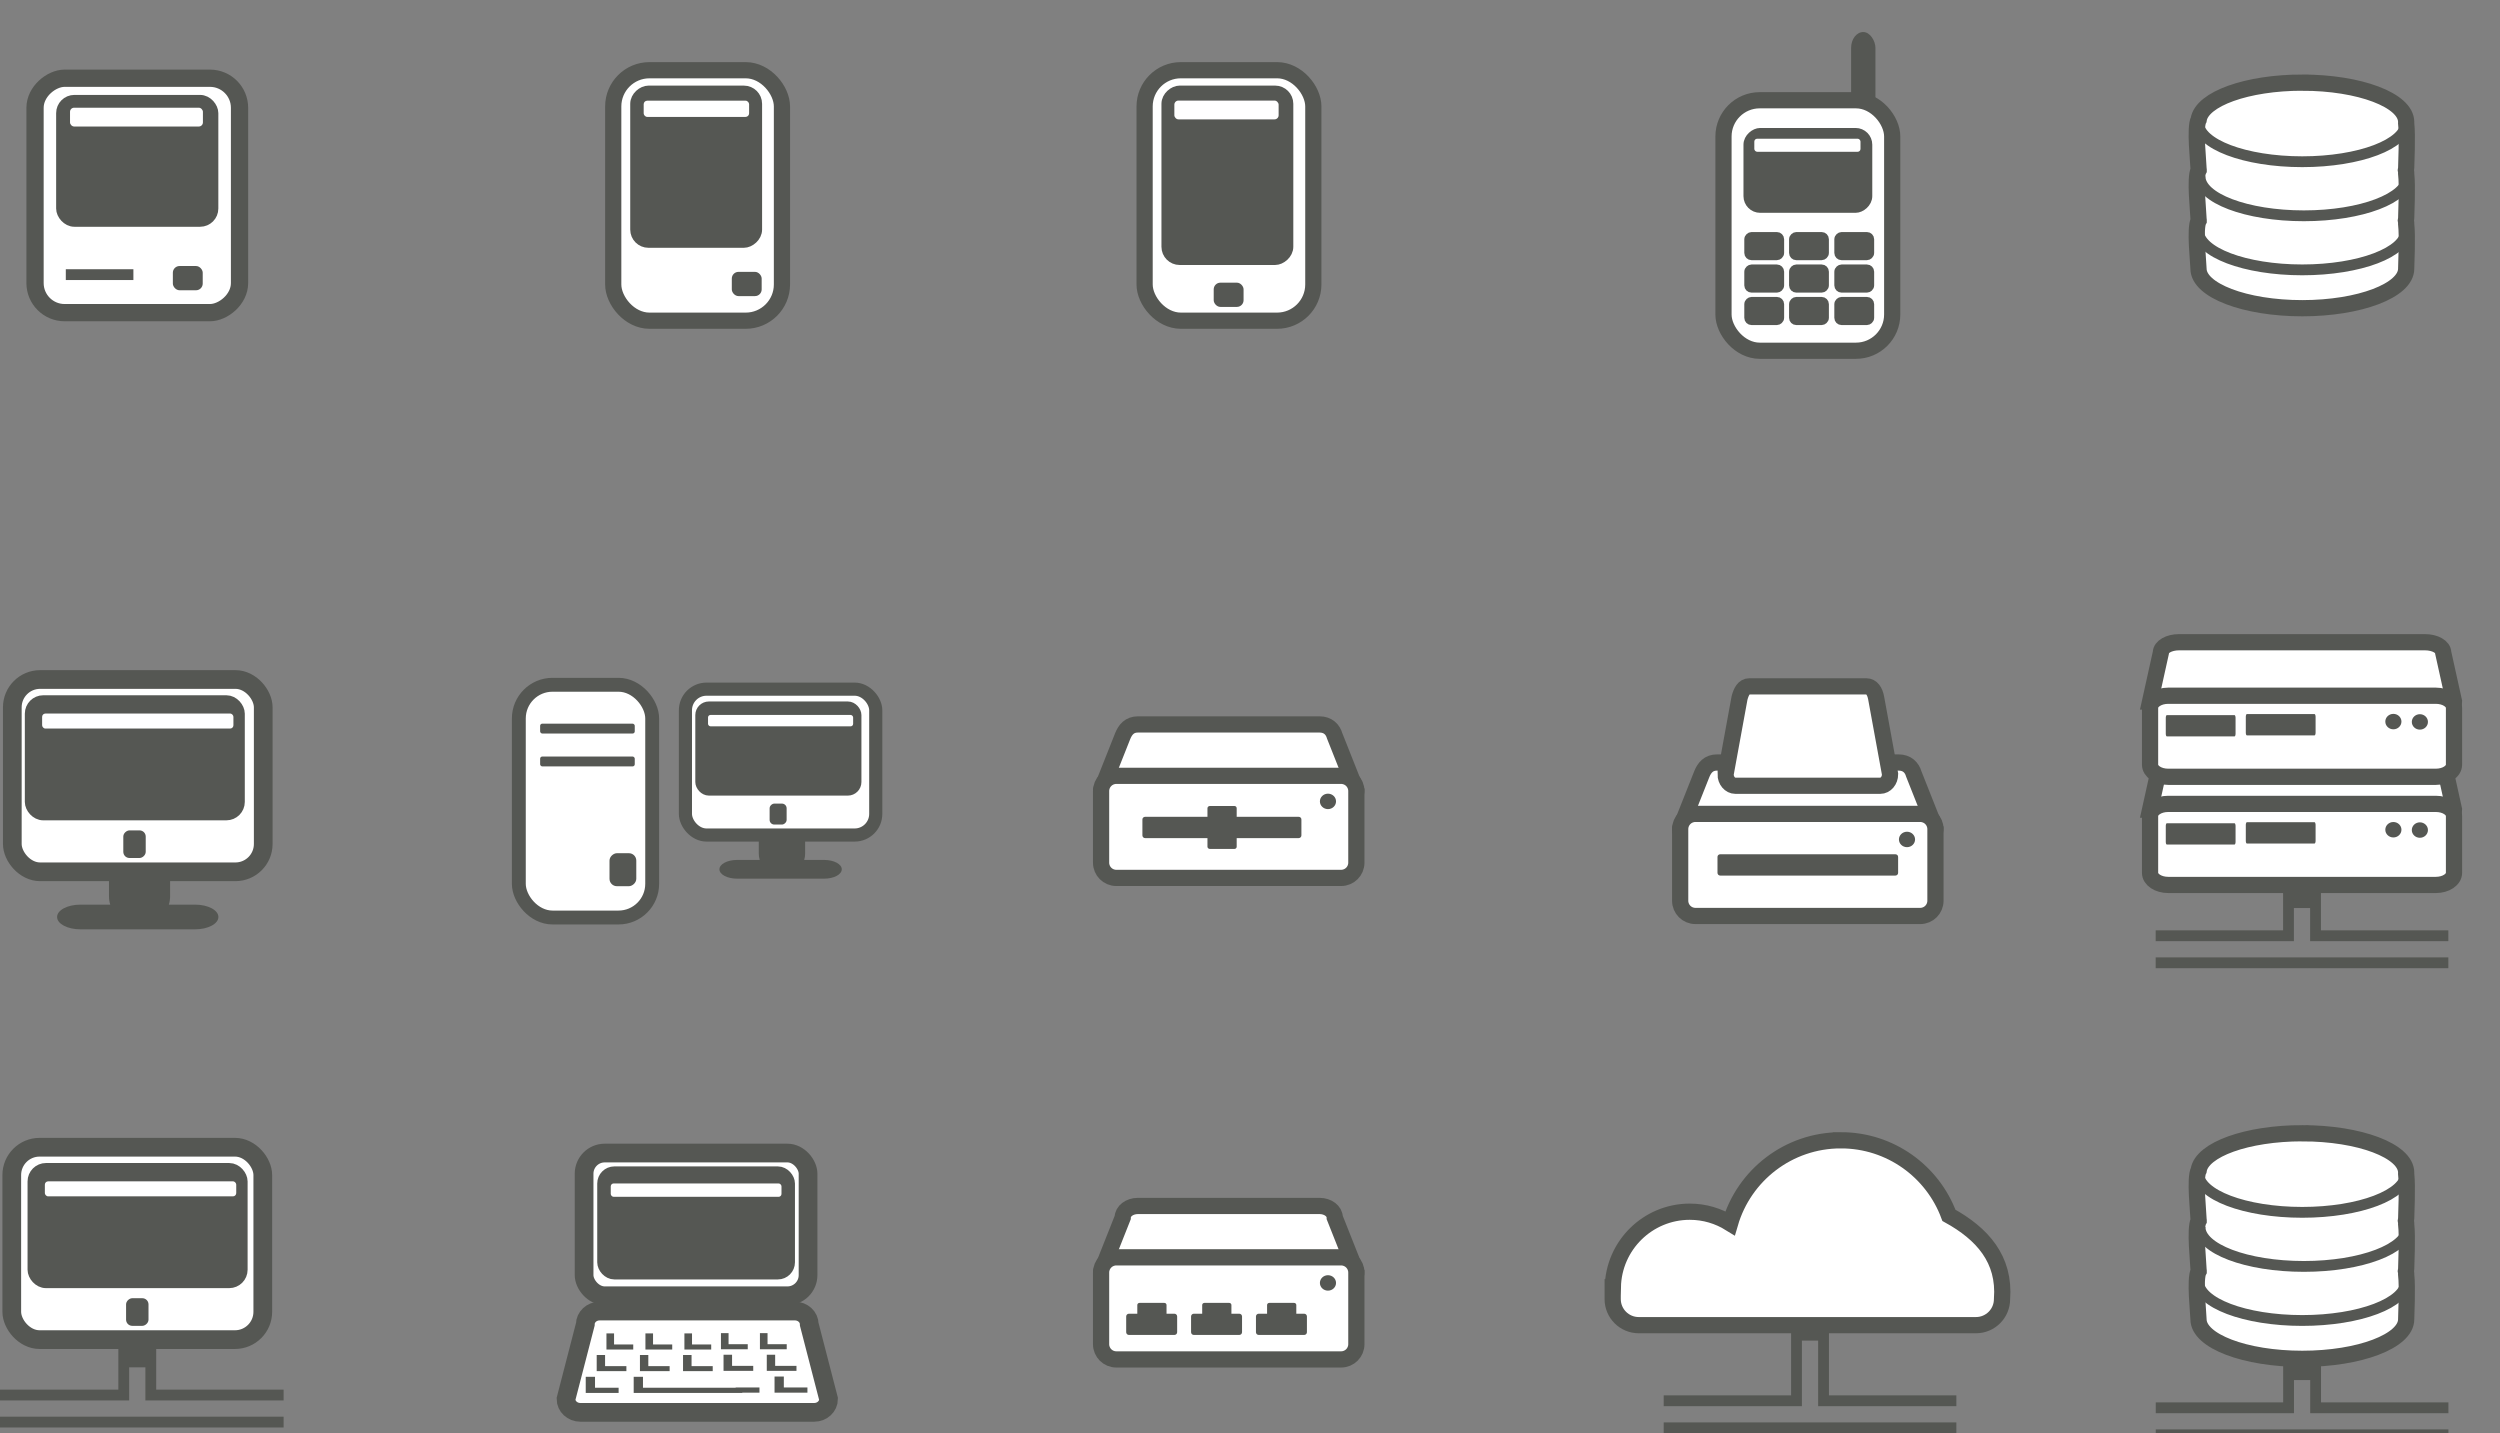 <?xml version="1.0"?>
<svg
    xmlns:rdf="http://www.w3.org/1999/02/22-rdf-syntax-ns#"
    xmlns="http://www.w3.org/2000/svg"
    xmlns:cc="http://creativecommons.org/ns#"
    xmlns:xlink="http://www.w3.org/1999/xlink"
    xmlns:dc="http://purl.org/dc/elements/1.1/"
    xmlns:svg="http://www.w3.org/2000/svg"
    xmlns:inkscape="http://www.inkscape.org/namespaces/inkscape"
    xmlns:sodipodi="http://sodipodi.sourceforge.net/DTD/sodipodi-0.dtd"
    xmlns:ns1="http://sozi.baierouge.fr"
    id="svg2"
    viewBox="0 0 462.34 265.05"
    version="1.1"
  >
  <rect x="0" y="0" width="462.34" height="265.05" fill="#808080" stroke="none"/>
  <g
      id="layer1"
      transform="translate(-791.46 332.58)"
    >
    <g
        id="g3743"
        transform="matrix(.925 0 0 .925 1041.6 -768.67)"
      >
      <path
          id="rect4590"
          d="m-243.07 617.72c-3.081 0-5.562 2.482-5.562 5.562v27.344c0 0.588 0.082 1.156 0.25 1.688h-5.969c-2.586 0-4.656 1.104-4.656 2.469s2.07 2.469 4.656 2.469h22.938c2.586 0 4.656-1.104 4.656-2.469s-2.07-2.469-4.656-2.469h-5.25c0.168-0.531 0.25-1.099 0.25-1.688v-27.344c0-3.081-2.482-5.562-5.562-5.562h-1.094z"
          fill="#555753"
      />
      <rect
          id="rect4574"
          ry="5.561"
          height="38.449"
          width="50.166"
          stroke="#555753"
          y="607.3"
          x="-267.96"
          stroke-width="3.74"
          fill="#fff"
      />
      <rect
          id="rect4576"
          ry="2.382"
          height="22.411"
          width="41.383"
          stroke="#555753"
          y="611.75"
          x="-264.16"
          stroke-width="2.594"
          fill="#555753"
      />
      <rect
          id="rect4578"
          ry="1.237"
          transform="rotate(-90)"
          height="4.483"
          width="5.523"
          y="-245.77"
          x="-642.99"
          fill="#555753"
      />
      <rect
          id="rect4588"
          ry=".653"
          height="3"
          width="38.246"
          y="614.11"
          x="-262"
          fill="#fff"
      />
    </g
    >
    <g
        id="g3705"
        transform="translate(1060 -864.07)"
      >
      <rect
          id="rect4477"
          ry="6.7"
          transform="scale(-1)"
          height="46.324"
          width="31.201"
          stroke="#555753"
          y="-590.8"
          x="123.93"
          stroke-width="2.996"
          fill="#fff"
      />
      <rect
          id="rect4481"
          transform="rotate(-90)"
          ry="2.382"
          height="22.411"
          width="28.021"
          stroke="#555753"
          y="-151"
          x="-576.33"
          stroke-width="1.975"
          fill="#555753"
      />
      <rect
          id="rect4496"
          ry="1.237"
          transform="scale(-1)"
          height="4.483"
          width="5.523"
          y="-586.25"
          x="127.68"
          fill="#555753"
      />
      <rect
          id="rect4619"
          ry=".653"
          height="3"
          width="19.496"
          y="550.11"
          x="-149.5"
          fill="#fff"
      />
    </g
    >
    <g
        id="g3777"
        transform="translate(1286.7 -751.92)"
      >
      <path
          id="path4622"
          fill="#555753"
          d="m-351.01 554.1c-2.162 0-3.903 1.741-3.903 3.903v19.186c0 0.413 0.058 0.811 0.175 1.184h-4.188c-1.815 0-3.267 0.775-3.267 1.732 0 0.957 1.452 1.732 3.267 1.732h16.094c1.815 0 3.267-0.775 3.267-1.732 0-0.957-1.452-1.732-3.267-1.732h-3.684c0.118-0.373 0.175-0.771 0.175-1.184v-19.186c0-2.162-1.741-3.903-3.903-3.903h-0.767z"
      />
      <rect
          id="rect4624"
          ry="3.902"
          height="26.978"
          width="35.198"
          stroke="#555753"
          y="546.79"
          x="-368.48"
          stroke-width="2.429"
          fill="#fff"
      />
      <rect
          id="rect4626"
          ry="1.671"
          height="15.725"
          width="29.036"
          stroke="#555753"
          y="549.91"
          x="-365.81"
          stroke-width="1.684"
          fill="#555753"
      />
      <rect
          id="rect4628"
          transform="rotate(-90)"
          ry=".868"
          height="3.146"
          width="3.875"
          y="-352.91"
          x="-571.83"
          fill="#555753"
      />
      <rect
          id="rect4630"
          ry=".458"
          height="2.105"
          width="26.835"
          y="551.56"
          x="-364.3"
          fill="#fff"
      />
      <rect
          id="rect4632"
          ry="6.225"
          height="43.041"
          width="24.663"
          stroke="#555753"
          y="545.98"
          x="-399.29"
          stroke-width="2.568"
          fill="#fff"
      />
      <rect
          id="rect4634"
          ry="1.367"
          transform="rotate(-90)"
          height="4.953"
          width="6.102"
          y="-382.52"
          x="-583.23"
          fill="#555753"
      />
      <rect
          id="rect4636"
          ry=".397"
          height="1.826"
          width="17.499"
          y="553.17"
          x="-395.35"
          fill="#555753"
      />
      <rect
          id="rect4638"
          ry=".397"
          height="1.826"
          width="17.499"
          y="559.25"
          x="-395.35"
          fill="#555753"
      />
    </g
    >
    <g
        id="g5553"
        transform="translate(-1.674 -.586)"
      >
      <rect
          id="rect4347"
          ry="5.146"
          height="35.581"
          width="46.424"
          stroke="#555753"
          y="-119.83"
          x="795.31"
          stroke-width="3.462"
          fill="#fff"
      />
      <rect
          id="rect4349"
          ry="2.204"
          height="20.739"
          width="38.296"
          stroke="#555753"
          y="-115.71"
          x="799.43"
          stroke-width="2.4"
          fill="#555753"
      />
      <rect
          id="rect4351"
          transform="rotate(-90)"
          ry="1.145"
          height="4.149"
          width="5.111"
          y="816.45"
          x="86.798"
          fill="#555753"
      />
      <rect
          id="rect4353"
          ry=".604"
          height="2.776"
          width="35.393"
          y="-113.52"
          x="801.43"
          fill="#fff"
      />
      <path
          id="rect4374"
          style="block-progression:tb;color:#000000;text-transform:none;text-indent:0"
          fill="#555753"
          d="m815.02-83.125v8.125h-23.562v2h25.562v-6.125h3v6.125h25.562v-2h-23.562v-8.125h-7zm-23.562 13.125v2h54.125v-2h-54.125z"
      />
    </g
    >
    <g
        id="g5149"
        transform="translate(0 -545.44)"
      >
      <rect
          id="rect4521"
          ry="5.47"
          transform="rotate(-90)"
          height="37.819"
          width="43.352"
          stroke="#555753"
          y="797.94"
          x="-270.68"
          stroke-width="3.191"
          fill="#fff"
      />
      <rect
          id="rect4523"
          ry="2.382"
          height="22.411"
          width="28.021"
          stroke="#555753"
          y="231.4"
          x="802.83"
          stroke-width="1.975"
          fill="#555753"
      />
      <rect
          id="rect4525"
          ry="1.237"
          transform="scale(-1)"
          height="4.483"
          width="5.523"
          y="-266.54"
          x="-828.95"
          fill="#555753"
      />
      <path
          id="path4527"
          stroke="#555753"
          stroke-width="2"
          fill="#555753"
          d="m803.63 263.65h12.5"
      />
      <rect
          id="rect4828"
          ry=".757"
          height="3.477"
          width="24.576"
          y="232.78"
          x="804.41"
          fill="#fff"
      />
    </g
    >
    <g
        id="g5560"
        transform="translate(-.859 -1.461)"
      >
      <rect
          id="rect4505"
          transform="scale(-1)"
          ry="6.7"
          height="46.324"
          width="31.201"
          stroke="#555753"
          y="271.81"
          x="-1035.2"
          stroke-width="2.996"
          fill="#fff"
      />
      <rect
          id="rect4507"
          ry="2.382"
          transform="rotate(-90)"
          height="22.411"
          width="31.203"
          stroke="#555753"
          y="1008.1"
          x="283.1"
          stroke-width="1.975"
          fill="#555753"
      />
      <rect
          id="rect4510"
          transform="scale(-1)"
          ry="1.237"
          height="4.483"
          width="5.523"
          y="274.36"
          x="-1022.3"
          fill="#555753"
      />
      <rect
          id="rect4830"
          ry=".757"
          height="3.477"
          width="19.283"
          y="-312.52"
          x="1009.5"
          fill="#fff"
      />
    </g
    >
    <g
        id="g5029"
        transform="translate(110 -236.5)"
      >
      <rect
          id="rect4569"
          ry="3.817"
          height="26.394"
          width="41.417"
          stroke="#555753"
          y="117.16"
          x="789.48"
          stroke-width="3.462"
          fill="#fff"
      />
      <rect
          id="rect4571"
          ry="1.967"
          height="18.505"
          width="34.166"
          stroke="#555753"
          y="120.83"
          x="793.11"
          stroke-width="2.4"
          fill="#555753"
      />
      <rect
          id="rect4575"
          ry=".539"
          height="2.477"
          width="31.576"
          y="122.78"
          x="794.41"
          fill="#fff"
      />
      <path
          id="rect4577"
          stroke="#555753"
          stroke-width="3.462"
          fill="#fff"
          d="m792.36 146.38h36.106c1.471 0 2.656 1.101 2.656 2.47l3.569 13.795c0 1.368-1.184 2.47-2.656 2.47h-43.243c-1.471 0-2.656-1.101-2.656-2.47l3.569-13.795c0-1.368 1.184-2.47 2.656-2.47z"
      />
      <path
          id="path5026"
          fill="#555753"
          d="m814.79 150.46v2.985h4.956v-0.929h-3.548v-2.056h-1.408zm7.209 0v2.985h4.956v-0.929h-3.548v-2.056h-1.408zm-28.385 0.049v2.985h4.956v-0.929h-3.548v-2.056h-1.408zm7.209 0v2.985h4.956v-0.929h-3.548v-2.056h-1.408zm7.209 0v2.985h4.956v-0.929h-3.548v-2.056h-1.408zm7.237 3.95v2.985h5.491v-0.929h-3.914v-2.056h-1.577zm7.997 0v2.985h5.491v-0.929h-3.942v-2.056h-1.549zm-31.454 0.049v2.985h5.491v-0.929h-3.942v-2.056h-1.549zm7.997 0v2.985h5.491v-0.929h-3.942v-2.056h-1.549zm7.969 0v2.985h5.491v-0.929h-3.914v-2.056h-1.577zm8.054 6.963h6.082v-0.957h-4.365l-1.718 0.957zm8.87-2.985v2.985h6.082v-0.957h-4.365v-2.027h-1.718zm-34.918 0.049v2.985h6.082v-0.957h-4.365v-2.027h-1.718zm8.87 0v2.985h20.082v-0.957h-18.365v-2.027h-1.718zm8.87 2.985 1.718-0.957-1.718 0.957z"
      />
    </g
    >
    <g
        id="g5539"
        transform="translate(-1 10.699)"
      >
      <path
          id="rect5220"
          stroke="#555753"
          stroke-width="3"
          fill="#fff"
          d="m996.09-197.07 4-10.088c0.486-1.189 1.257-2.147 2.818-2.147h33.574c1.561 0 2.465 0.913 2.818 2.147l4 10.088c0 1.189-1.257 2.147-2.818 2.147h-41.574c-1.561 0-2.818-0.957-2.818-2.147z"
      />
      <path
          id="rect5131"
          stroke="#555753"
          stroke-width="3"
          fill="#fff"
          d="m996.09-183.74v-13.244c0-1.561 1.257-2.818 2.818-2.818h41.574c1.561 0 2.818 1.257 2.818 2.818v13.244c0 1.561-1.257 2.818-2.818 2.818h-41.574c-1.561 0-2.818-1.257-2.818-2.818z"
      />
      <path
          id="path5175"
          style="color:#000000"
          d="m885 138.74c0 3.521-2.854 6.375-6.375 6.375s-6.375-2.854-6.375-6.375 2.854-6.375 6.375-6.375 6.375 2.854 6.375 6.375z"
          fill-rule="evenodd"
          transform="matrix(.234 0 0 .224 832.45 -226.15)"
          fill="#555753"
      />
      <path
          id="path5213"
          fill="#555753"
          d="m1016.2-194.22c-0.225 0-0.438 0.181-0.438 0.406v1.594h-11.531c-0.208 0-0.392 0.131-0.469 0.312-0.026 0.06-0.031 0.118-0.031 0.188-0.001 0.01 0 0.021 0 0.031v2.906c0 0.277 0.223 0.5 0.5 0.5h11.531v1.594c0 0.225 0.213 0.406 0.438 0.406h4.562c0.225 0 0.406-0.181 0.406-0.406v-1.594h11.469c0.277 0 0.5-0.223 0.5-0.5v-2.906c0-0.069-0.01-0.158-0.031-0.219-0.077-0.181-0.261-0.312-0.469-0.312h-11.469v-1.594c0-0.225-0.181-0.406-0.406-0.406h-4.562z"
      />
    </g
    >
    <g
        id="g5545"
        transform="translate(0 -2.249)"
      >
      <path
          id="path5224"
          stroke="#555753"
          stroke-width="3"
          fill="#fff"
          d="m995.09-95.072 4-10.088c0-1.189 1.257-2.147 2.818-2.147h33.574c1.561 0 2.818 0.957 2.818 2.147l4 10.088c0 1.189-1.257 2.147-2.818 2.147h-41.574c-1.561 0-2.818-0.957-2.818-2.147z"
      />
      <path
          id="path5226"
          stroke="#555753"
          stroke-width="3"
          fill="#fff"
          d="m995.09-81.743v-13.244c0-1.561 1.257-2.818 2.818-2.818h41.574c1.561 0 2.818 1.257 2.818 2.818v13.244c0 1.561-1.257 2.818-2.818 2.818h-41.574c-1.561 0-2.818-1.257-2.818-2.818z"
      />
      <path
          id="path5228"
          style="color:#000000"
          d="m885 138.74c0 3.521-2.854 6.375-6.375 6.375s-6.375-2.854-6.375-6.375 2.854-6.375 6.375-6.375 6.375 2.854 6.375 6.375z"
          fill-rule="evenodd"
          transform="matrix(.234 0 0 .224 831.45 -124.15)"
          fill="#555753"
      />
      <path
          id="path5230"
          fill="#555753"
          d="m1002.2-89.38c-0.225 0-0.411 0.168-0.411 0.393v1.608h-1.552c-0.277 0-0.505 0.228-0.505 0.505v2.918c0 0.277 0.228 0.505 0.505 0.505h8.416c0.277 0 0.505-0.228 0.505-0.505v-2.918c0-0.277-0.228-0.505-0.505-0.505h-1.459v-1.608c0-0.225-0.187-0.393-0.411-0.393h-4.582z"
      />
      <path
          id="path5232"
          fill="#555753"
          d="m1014.2-89.38c-0.225 0-0.411 0.168-0.411 0.393v1.608h-1.552c-0.277 0-0.505 0.228-0.505 0.505v2.918c0 0.277 0.228 0.505 0.505 0.505h8.416c0.277 0 0.505-0.228 0.505-0.505v-2.918c0-0.277-0.228-0.505-0.505-0.505h-1.459v-1.608c0-0.225-0.187-0.393-0.411-0.393h-4.582z"
      />
      <path
          id="path5234"
          fill="#555753"
          d="m1026.2-89.38c-0.225 0-0.411 0.168-0.411 0.393v1.608h-1.552c-0.277 0-0.505 0.228-0.505 0.505v2.918c0 0.277 0.228 0.505 0.505 0.505h8.416c0.277 0 0.505-0.228 0.505-0.505v-2.918c0-0.277-0.228-0.505-0.505-0.505h-1.459v-1.608c0-0.225-0.187-0.393-0.411-0.393h-4.582z"
      />
    </g
    >
    <g
        id="g5532"
        transform="translate(6.085 17.737)"
      >
      <path
          id="path23476"
          stroke="#555753"
          stroke-width="3"
          fill="#fff"
          d="m1096.1-197.07 4-10.088c0.486-1.189 1.257-2.147 2.818-2.147h33.574c1.561 0 2.465 0.913 2.818 2.147l4 10.088c0 1.189-1.257 2.147-2.818 2.147h-41.574c-1.561 0-2.818-0.957-2.818-2.147z"
      />
      <path
          id="path23478"
          stroke="#555753"
          stroke-width="3"
          fill="#fff"
          d="m1096.1-183.74v-13.244c0-1.561 1.257-2.818 2.818-2.818h41.574c1.561 0 2.818 1.257 2.818 2.818v13.244c0 1.561-1.257 2.818-2.818 2.818h-41.574c-1.561 0-2.818-1.257-2.818-2.818z"
      />
      <path
          id="path23480"
          style="color:#000000"
          d="m885 138.74c0 3.521-2.854 6.375-6.375 6.375s-6.375-2.854-6.375-6.375 2.854-6.375 6.375-6.375 6.375 2.854 6.375 6.375z"
          fill-rule="evenodd"
          transform="matrix(.234 0 0 .224 932.45 -226.15)"
          fill="#555753"
      />
      <path
          id="path23482"
          fill="#555753"
          d="m1103.5-192.33c-0.208 0-0.392 0.131-0.469 0.312-0.026 0.06-0.031 0.118-0.031 0.188-0.001 0.01 0 0.021 0 0.031v2.906c0 0.277 0.223 0.5 0.5 0.5h32.406c0.277 0 0.5-0.223 0.5-0.5v-2.906c0-0.069-0.01-0.158-0.031-0.219-0.077-0.181-0.261-0.312-0.469-0.312l-32.407 0z"
      />
      <path
          id="path23484"
          stroke="#555753"
          stroke-width="3"
          fill="#fff"
          d="m1104.5-207.15 2.577-14.088c0.313-1.189 0.81-2.147 1.816-2.147h21.631c1.006 0 1.588 0.913 1.816 2.147l2.577 14.088c0 1.189-0.81 2.147-1.816 2.147h-26.786c-1.006 0-1.816-0.957-1.816-2.147z"
      />
    </g
    >
    <g
        id="g5505"
        transform="translate(-7.016)"
      >
      <path
          id="path23563"
          stroke="#555753"
          stroke-width="3"
          fill="#fff"
          d="m1196.1-182.85 2-9.036c0-1.065 1.496-1.923 3.355-1.923h45.5c1.859 0 3.355 0.857 3.355 1.923l2 9.036c0 1.065-1.496 1.923-3.355 1.923h-49.5c-1.859 0-3.355-0.857-3.355-1.923z"
      />
      <path
          id="path23502"
          stroke="#555753"
          stroke-width="3"
          fill="#fff"
          d="m1196.1-171.16v-10.516c0-1.24 1.496-2.238 3.355-2.238h49.5c1.859 0 3.355 0.998 3.355 2.238v10.516c0 1.24-1.496 2.238-3.355 2.238h-49.5c-1.859 0-3.355-0.998-3.355-2.238z"
      />
      <path
          id="path23504"
          style="color:#000000"
          d="m885 138.74c0 3.521-2.854 6.375-6.375 6.375s-6.375-2.854-6.375-6.375 2.854-6.375 6.375-6.375 6.375 2.854 6.375 6.375z"
          fill-rule="evenodd"
          transform="matrix(.234 0 0 .224 1040.4 -210.15)"
          fill="#555753"
      />
      <path
          id="path23506"
          fill="#555753"
          d="m1199.2-180.33c-0.08 0-0.151 0.131-0.181 0.312-0.01 0.06-0.012 0.118-0.012 0.188-0 0.01 0 0.021 0 0.031v2.906c0 0.277 0.086 0.5 0.193 0.5h12.52c0.107 0 0.193-0.223 0.193-0.5v-2.906c0-0.069 0-0.158-0.012-0.219-0.03-0.181-0.101-0.312-0.181-0.312l-12.52 0z"
      />
      <path
          id="path23508"
          fill="#555753"
          d="m1214-180.52c-0.08 0-0.151 0.131-0.181 0.312-0.01 0.06-0.012 0.118-0.012 0.188-0 0.01 0 0.021 0 0.031v2.906c0 0.277 0.086 0.5 0.193 0.5h12.52c0.107 0 0.193-0.223 0.193-0.5v-2.906c0-0.069 0-0.158-0.012-0.219-0.03-0.181-0.101-0.312-0.181-0.312l-12.52 0z"
      />
      <path
          id="path23510"
          style="color:#000000"
          d="m885 138.74c0 3.521-2.854 6.375-6.375 6.375s-6.375-2.854-6.375-6.375 2.854-6.375 6.375-6.375 6.375 2.854 6.375 6.375z"
          fill-rule="evenodd"
          transform="matrix(.234 0 0 .224 1035.5 -210.21)"
          fill="#555753"
      />
      <path
          id="path23554"
          style="block-progression:tb;color:#000000;text-transform:none;text-indent:0"
          fill="#555753"
          d="m1220.7-168.65v8.125h-23.562v2h25.562v-6.125h3v6.125h25.562v-2h-23.562v-8.125h-7zm-23.562 13.125v2h54.125v-2h-54.125z"
      />
      <path
          id="path23567"
          stroke="#555753"
          stroke-width="3"
          fill="#fff"
          d="m1196.1-202.85 2-9.036c0-1.065 1.496-1.923 3.355-1.923h45.5c1.859 0 3.355 0.857 3.355 1.923l2 9.036c0 1.065-1.496 1.923-3.355 1.923h-49.5c-1.859 0-3.355-0.857-3.355-1.923z"
      />
      <path
          id="path23569"
          stroke="#555753"
          stroke-width="3"
          fill="#fff"
          d="m1196.1-191.16v-10.516c0-1.24 1.496-2.238 3.355-2.238h49.5c1.859 0 3.355 0.998 3.355 2.238v10.516c0 1.24-1.496 2.238-3.355 2.238h-49.5c-1.859 0-3.355-0.998-3.355-2.238z"
      />
      <path
          id="path23571"
          style="color:#000000"
          d="m885 138.74c0 3.521-2.854 6.375-6.375 6.375s-6.375-2.854-6.375-6.375 2.854-6.375 6.375-6.375 6.375 2.854 6.375 6.375z"
          fill-rule="evenodd"
          transform="matrix(.234 0 0 .224 1040.4 -230.15)"
          fill="#555753"
      />
      <path
          id="path23573"
          fill="#555753"
          d="m1199.2-200.33c-0.08 0-0.151 0.131-0.181 0.312-0.01 0.06-0.012 0.118-0.012 0.188-0 0.01 0 0.021 0 0.031v2.906c0 0.277 0.086 0.5 0.193 0.5h12.52c0.107 0 0.193-0.223 0.193-0.5v-2.906c0-0.069 0-0.158-0.012-0.219-0.03-0.181-0.101-0.312-0.181-0.312l-12.52 0z"
      />
      <path
          id="path23575"
          fill="#555753"
          d="m1214-200.52c-0.08 0-0.151 0.131-0.181 0.312-0.01 0.06-0.012 0.118-0.012 0.188-0 0.01 0 0.021 0 0.031v2.906c0 0.277 0.086 0.5 0.193 0.5h12.52c0.107 0 0.193-0.223 0.193-0.5v-2.906c0-0.069 0-0.158-0.012-0.219-0.03-0.181-0.101-0.312-0.181-0.312l-12.52 0z"
      />
      <path
          id="path23577"
          style="color:#000000"
          d="m885 138.74c0 3.521-2.854 6.375-6.375 6.375s-6.375-2.854-6.375-6.375 2.854-6.375 6.375-6.375 6.375 2.854 6.375 6.375z"
          fill-rule="evenodd"
          transform="matrix(.234 0 0 .224 1035.5 -230.21)"
          fill="#555753"
      />
    </g
    >
    <g
        id="g5487"
        transform="translate(15.196 5.924)"
      >
      <rect
          id="rect5240"
          ry="2.939"
          height="15.25"
          width="4.5"
          y="-332.58"
          x="1118.6"
          fill="#555753"
      />
      <rect
          id="rect5242"
          ry="6.7"
          transform="scale(-1)"
          height="46.324"
          width="31.201"
          stroke="#555753"
          y="273.64"
          x="-1126.2"
          stroke-width="2.996"
          fill="#fff"
      />
      <rect
          id="rect5244"
          transform="rotate(-90)"
          ry="2.382"
          height="22.411"
          width="14.283"
          stroke="#555753"
          y="1099.4"
          x="299.85"
          stroke-width="1.41"
          fill="#555753"
      />
      <rect
          id="rect5246"
          ry=".526"
          height="2.416"
          width="19.637"
          y="-312.85"
          x="1100.7"
          fill="#fff"
      />
      <g
          id="g5262"
          stroke="#555753"
          stroke-width="1.567"
          fill="#555753"
          transform="matrix(.9 0 0 .9 13.882 -37.399)"
        >
        <rect
            id="rect5250"
            transform="rotate(-90)"
            ry=".703"
            height="6.617"
            width="4.217"
            y="1206.3"
            x="281.88"
        />
        <rect
            id="rect5254"
            ry=".703"
            transform="rotate(-90)"
            height="6.617"
            width="4.217"
            y="1215.5"
            x="281.88"
        />
        <rect
            id="rect5258"
            transform="rotate(-90)"
            ry=".703"
            height="6.617"
            width="4.217"
            y="1224.8"
            x="281.88"
        />
      </g
      >
      <g
          id="g5298"
          stroke="#555753"
          stroke-width="1.567"
          fill="#555753"
          transform="matrix(.9 0 0 .9 13.882 -31.399)"
        >
        <rect
            id="rect5300"
            ry=".703"
            transform="rotate(-90)"
            height="6.617"
            width="4.217"
            y="1206.3"
            x="281.88"
        />
        <rect
            id="rect5302"
            transform="rotate(-90)"
            ry=".703"
            height="6.617"
            width="4.217"
            y="1215.5"
            x="281.88"
        />
        <rect
            id="rect5304"
            ry=".703"
            transform="rotate(-90)"
            height="6.617"
            width="4.217"
            y="1224.8"
            x="281.88"
        />
      </g
      >
      <g
          id="g5306"
          stroke="#555753"
          stroke-width="1.567"
          fill="#555753"
          transform="matrix(.9 0 0 .9 13.882 -25.399)"
        >
        <rect
            id="rect5308"
            transform="rotate(-90)"
            ry=".703"
            height="6.617"
            width="4.217"
            y="1206.3"
            x="281.88"
        />
        <rect
            id="rect5310"
            ry=".703"
            transform="rotate(-90)"
            height="6.617"
            width="4.217"
            y="1215.5"
            x="281.88"
        />
        <rect
            id="rect5312"
            transform="rotate(-90)"
            ry=".703"
            height="6.617"
            width="4.217"
            y="1224.8"
            x="281.88"
        />
      </g
      >
    </g
    >
    <g
        id="g5520"
        transform="translate(-5 1.297)"
      >
      <path
          id="path5415"
          style="block-progression:tb;color:#000000;text-transform:none;text-indent:0"
          fill="#555753"
          d="m1218.7-82.652v8.125h-23.562v2h25.562v-6.125h3v6.125h25.562v-2h-23.562v-8.125h-7zm-23.562 13.125v2h54.125v-2h-54.125z"
      />
      <g
          id="g5443"
          stroke="#555753"
          transform="translate(-113.17 90)"
        >
        <path
            id="path5395"
            style="color:#000000"
            d="m1335.4 221.53c-10.224 0-18.569 3.019-19.156 6.844-0.787 1.396-0.031 7.966-0.031 8.938 0 0.115 0.017 0.23 0.031 0.344v0.031c-0.787 1.396-0.031 7.966-0.031 8.938 0 0.115 0.017 0.23 0.031 0.344v0.062c-0.787 1.396-0.031 7.934-0.031 8.906 0 4.026 8.582 7.312 19.188 7.312s19.219-3.287 19.219-7.312c0-0.669 0.264-5.943 0-8.25 0.01-0.087 0-0.163 0-0.25 0-0.137-0.043-0.271-0.062-0.406 0.02-0.135 0.062-0.269 0.062-0.406 0-0.669 0.264-5.943 0-8.25 0.01-0.087 0-0.163 0-0.25 0-0.137-0.043-0.271-0.062-0.406 0.02-0.135 0.062-0.269 0.062-0.406 0-0.669 0.264-5.943 0-8.25 0.01-0.087 0-0.163 0-0.25 0-4.026-8.613-7.281-19.219-7.281z"
            fill-rule="evenodd"
            transform="translate(0 -435.83)"
            stroke-width="3"
            fill="#fff"
        />
        <path
            id="path5405"
            style="color:#000000"
            stroke-width="2"
            fill="none"
            d="m1354.6-206.96c0 4.026-8.598 7.289-19.203 7.289-10.606 0-19.203-3.264-19.203-7.289"
        />
        <path
            id="path5439"
            style="color:#000000"
            stroke-width="2"
            fill="none"
            d="m1354.9-196.96c0 4.026-8.598 7.289-19.203 7.289-10.606 0-19.203-3.264-19.203-7.289"
        />
        <path
            id="path5441"
            style="color:#000000"
            stroke-width="2"
            fill="none"
            d="m1354.6-186.96c0 4.026-8.598 7.289-19.203 7.289-10.606 0-19.203-3.264-19.203-7.289"
        />
      </g
      >
    </g
    >
    <g
        id="g5449"
        stroke="#555753"
        transform="translate(-118.17 -103)"
      >
      <path
          id="path5451"
          style="color:#000000"
          d="m1335.4 221.53c-10.224 0-18.569 3.019-19.156 6.844-0.787 1.396-0.031 7.966-0.031 8.938 0 0.115 0.017 0.23 0.031 0.344v0.031c-0.787 1.396-0.031 7.966-0.031 8.938 0 0.115 0.017 0.23 0.031 0.344v0.062c-0.787 1.396-0.031 7.934-0.031 8.906 0 4.026 8.582 7.312 19.188 7.312s19.219-3.287 19.219-7.312c0-0.669 0.264-5.943 0-8.25 0.01-0.087 0-0.163 0-0.25 0-0.137-0.043-0.271-0.062-0.406 0.02-0.135 0.062-0.269 0.062-0.406 0-0.669 0.264-5.943 0-8.25 0.01-0.087 0-0.163 0-0.25 0-0.137-0.043-0.271-0.062-0.406 0.02-0.135 0.062-0.269 0.062-0.406 0-0.669 0.264-5.943 0-8.25 0.01-0.087 0-0.163 0-0.25 0-4.026-8.613-7.281-19.219-7.281z"
          fill-rule="evenodd"
          transform="translate(0 -435.83)"
          stroke-width="3"
          fill="#fff"
      />
      <path
          id="path5453"
          style="color:#000000"
          stroke-width="2"
          fill="none"
          d="m1354.6-206.96c0 4.026-8.598 7.289-19.203 7.289-10.606 0-19.203-3.264-19.203-7.289"
      />
      <path
          id="path5455"
          style="color:#000000"
          stroke-width="2"
          fill="none"
          d="m1354.9-196.96c0 4.026-8.598 7.289-19.203 7.289-10.606 0-19.203-3.264-19.203-7.289"
      />
      <path
          id="path5457"
          style="color:#000000"
          stroke-width="2"
          fill="none"
          d="m1354.6-186.96c0 4.026-8.598 7.289-19.203 7.289-10.606 0-19.203-3.264-19.203-7.289"
      />
    </g
    >
    <g
        id="g5528"
      >
      <path
          id="path5465"
          style="color:#000000"
          d="m1131.9-121.7c-9.704 0-17.899 6.472-20.485 15.342-2.172-1.345-4.709-2.133-7.452-2.133-7.764 0-14.089 6.238-14.231 13.968h-0.029v2.192c0 2.666 2.156 4.822 4.822 4.822h62.36c2.666 0 4.822-2.156 4.822-4.822 0.574-7.405-3.665-12.092-9.819-15.488-3.019-8.113-10.824-13.881-19.988-13.881z"
          fill-rule="evenodd"
          stroke="#555753"
          stroke-width="3"
          fill="#fff"
      />
      <path
          id="path5485"
          style="block-progression:tb;color:#000000;text-transform:none;text-indent:0"
          fill="#555753"
          d="m1122.7-88.652v14.125h-23.562v2h25.562v-12.125h3v12.125h25.562v-2h-23.562v-14.125h-7zm-23.562 19.125v2h54.125v-2h-54.125z"
      />
    </g
    >
  </g
  >
</svg
>
